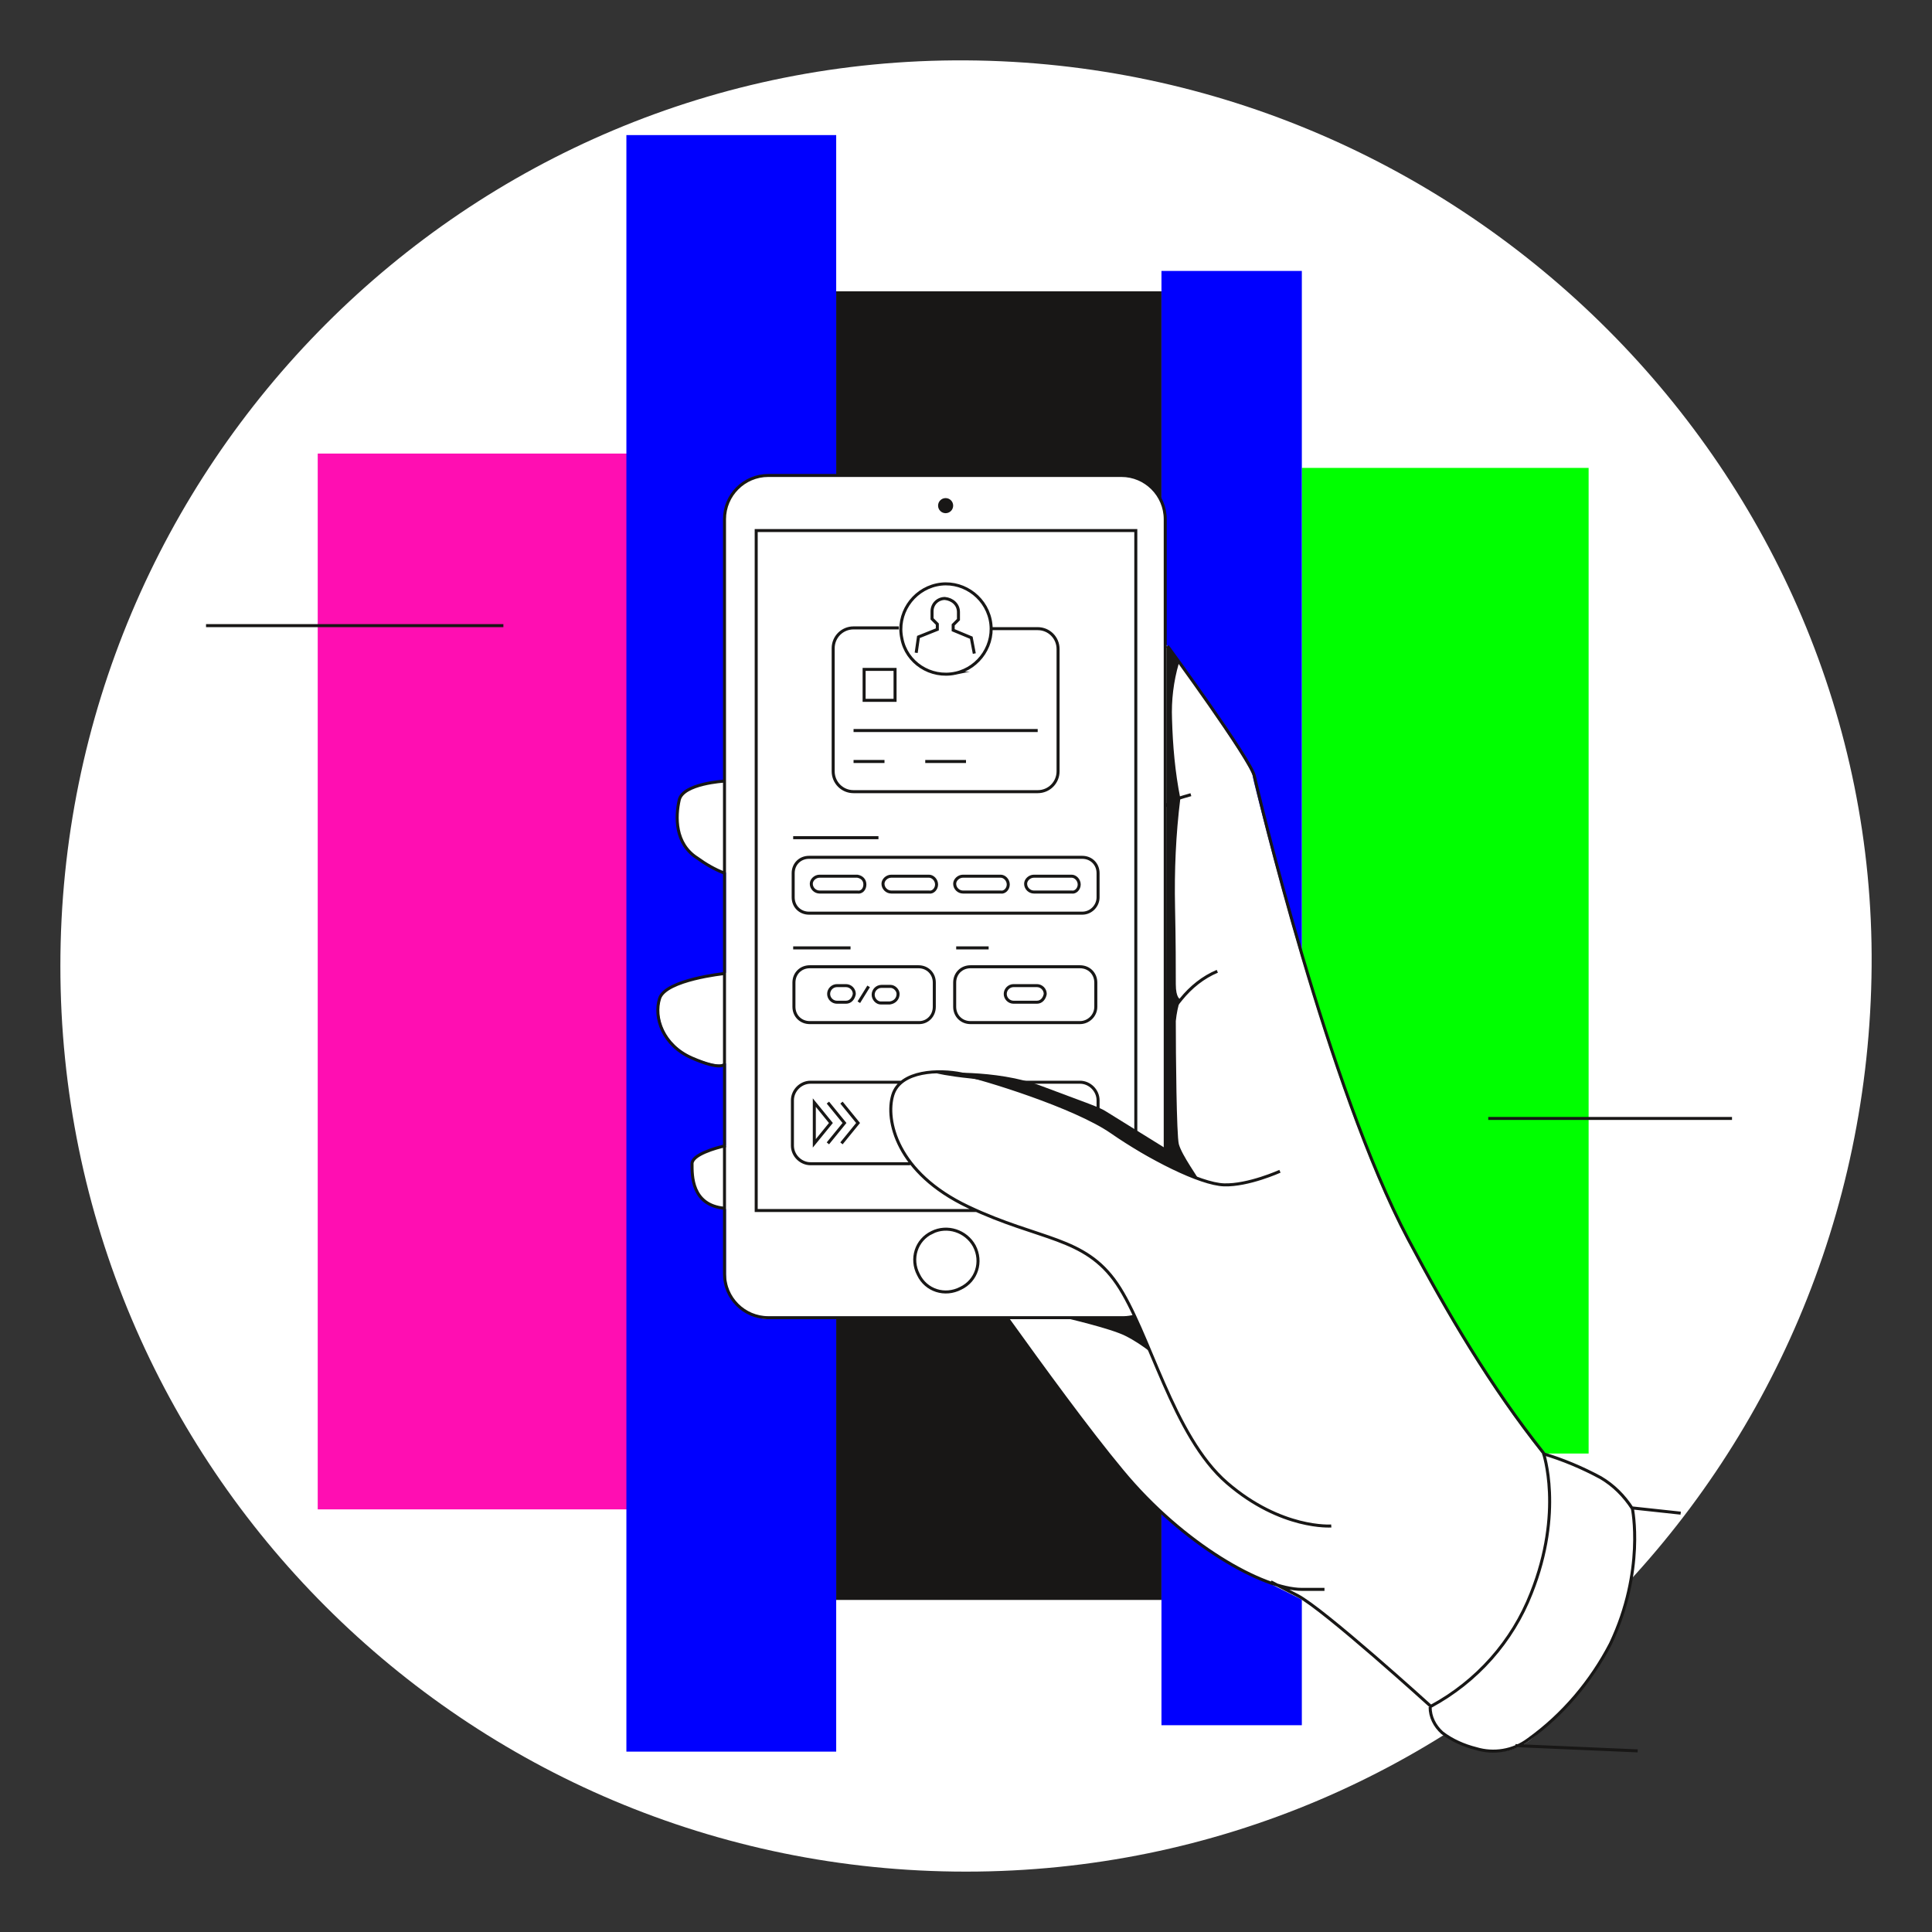 <?xml version="1.0" encoding="utf-8"?>
<!-- Generator: Adobe Illustrator 25.4.2, SVG Export Plug-In . SVG Version: 6.00 Build 0)  -->
<svg version="1.1" id="Layer_1" xmlns="http://www.w3.org/2000/svg" xmlns:xlink="http://www.w3.org/1999/xlink" x="0px" y="0px"
	 viewBox="0 0 256 256" style="enable-background:new 0 0 256 256;" xml:space="preserve">
<rect x="0" y="0" width="256" height="256" fill="#333333" stroke="none"/>
<style type="text/css">
	.st0{fill:#FFFFFF;}
	.st1{fill:#FF0EB2;}
	.st2{fill:#0000FF;}
	.st3{fill:#181716;}
	.st4{fill:#00FF00;}
	.st5{fill:none;stroke:#181716;stroke-width:0.4;stroke-miterlimit:10;}
</style>
<g id="J40">
	<path id="darmodeMask" class="st0" d="M248,128c-0.5,66.3-53.7,120-120,120S8,194.3,8,128S61.7,7.6,128,8
		C194.4,8.4,248.5,62.9,248,128z"/>
	<g id="stripes">
		<rect x="42.1" y="60.1" class="st1" width="41" height="139.9"/>
		<rect x="83" y="17.9" class="st2" width="27.8" height="214.2"/>
		<rect x="110.8" y="38.6" class="st3" width="43.1" height="173.4"/>
		<rect x="172.5" y="62" class="st4" width="38" height="130.6"/>
		<rect x="153.9" y="35.9" class="st2" width="18.6" height="192.7"/>
	</g>
	<path id="whiteFill" class="st0" d="M213.3,217.7c2.7-5.5,3.8-11.8,2.9-17.9l0,0c-1.1-1.7-2.5-3.1-4.2-4.1c-2.4-1.3-5-2.4-7.6-3.2
		h-0.1l-0.1-0.1c-6-7.6-11.5-16.3-17.8-28.2c-8.5-16.1-16.3-44.8-20.2-60.4c-0.1-0.5-0.2-0.8-0.2-1c-0.4-1.7-7.7-12-11.4-17.3l0,0
		l-0.1-0.1V68.8c0-3.2-2.6-5.8-5.8-5.8l0,0h-46.8c-3.2,0-5.8,2.6-5.8,5.8v34.7h-0.2c-0.6,0-5.4,0.5-5.9,2.5c-0.7,2.5-0.4,6,2.4,7.7
		c1.1,0.8,2.3,1.4,3.6,1.9h0.2v13.3H96c-2.8,0.3-7.8,1.4-8.5,3.3c-0.8,2.6,0.6,6.3,4.3,7.9c2.9,1.2,3.8,1,4.1,0.9l0.3-0.1v10.9
		l-0.2,0.1c-2.8,0.6-4.3,1.5-4.3,2.4c0,1.6-0.1,5.5,4.3,5.9h0.2v8.8c0,3.2,2.6,5.8,5.8,5.8h31.6l0.1,0.1
		c4.4,6.2,10.6,14.7,15.1,20.1c6.9,8.2,14.9,13.2,19.7,14.9l0.1,0.1l3.4,1.7c3.3,1.7,16.1,13.3,17.6,14.6l0.1,0.1v0.1
		c0.1,1.2,0.7,2.4,1.6,3.2c1.3,1,2.8,1.7,4.5,2.1c2.3,0.7,4.9,0.3,6.9-1.2C207.1,227.1,210.8,222.8,213.3,217.7z"/>
	<path id="blackStroke" class="st5" d="M150.4,174.4c-0.5,0.1-1,0.2-1.5,0.2h-47.1c-3.2,0-5.8-2.6-5.8-5.8l0,0v-100
		c0-3.2,2.6-5.8,5.8-5.8l0,0h46.8c3.2,0,5.8,2.6,5.8,5.8v85.5 M150.5,152.1V70.3h-50.3v90.1h29.2 M123.5,163.3
		c-2.1,1-2.9,3.5-1.8,5.6c1,2.1,3.5,2.9,5.6,1.8c2.1-1,2.9-3.5,1.8-5.6C128,163.1,125.5,162.3,123.5,163.3
		C123.4,163.3,123.4,163.3,123.5,163.3L123.5,163.3z M119.1,83.2h-6c-1.5,0-2.7,1.2-2.7,2.7c0,0,0,0,0,0.1v16.2
		c0,1.5,1.2,2.7,2.7,2.7h24.4c1.5,0,2.7-1.2,2.7-2.7l0,0V86c0-1.5-1.2-2.7-2.7-2.7l0,0h-6.2 M114.5,88.7h4.1v4.1h-4.1V88.7z
		 M113.1,96.8h24.4 M122.6,100.9h5.4 M113.1,100.9h4.1 M145.2,133.4v-3.2c0-1.2-0.9-2.1-2.1-2.1l0,0h-14.5c-1.2,0-2.1,0.9-2.1,2.1
		l0,0v3.2c0,1.2,0.9,2.1,2.1,2.1l0,0h14.5C144.2,135.5,145.2,134.6,145.2,133.4L145.2,133.4L145.2,133.4z M123.8,133.4v-3.2
		c0-1.2-0.9-2.1-2.1-2.1h-14.4c-1.2,0-2.1,0.9-2.1,2.1v3.2c0,1.2,0.9,2.1,2.1,2.1h14.5C122.9,135.5,123.8,134.6,123.8,133.4
		L123.8,133.4L123.8,133.4z M145.5,118.9v-3.2c0-1.2-0.9-2.1-2.1-2.1h-36.2c-1.2,0-2.1,0.9-2.1,2.1l0,0v3.2c0,1.2,0.9,2.1,2.1,2.1
		l0,0h36.2C144.6,121,145.5,120,145.5,118.9L145.5,118.9L145.5,118.9z M115.1,130.7l-1.3,2.1 M105.1,111h11.3 M105.1,125.6h7.6
		 M126.7,125.6h4.3 M126.6,89.2c3.2-0.7,5.3-3.9,4.6-7.1s-3.9-5.3-7.1-4.6c-3.2,0.7-5.3,3.9-4.6,7.1
		C120.1,87.8,123.3,89.9,126.6,89.2C126.5,89.2,126.6,89.2,126.6,89.2L126.6,89.2z M129.1,86.6l-0.4-2.1l-2.4-1v-0.7l0.7-0.7v-1
		c0-1-0.8-1.7-1.8-1.8c-0.9,0-1.7,0.7-1.7,1.7l0,0v1l0.7,0.7v0.7l-2.5,1l-0.3,2.1 M119.4,143.4h-12c-1.3,0-2.4,1.1-2.4,2.4v6
		c0,1.3,1.1,2.4,2.4,2.4h13.2 M145.5,148.9v-3.1c0-1.3-1.1-2.4-2.4-2.4l0,0h-11.6 M109.7,151.5l2.2-2.7l-2.2-2.7 M111.5,151.5
		l2.2-2.7l-2.2-2.7 M107.9,151.5l2.2-2.7l-2.2-2.7V151.5z M114.6,117.2L114.6,117.2c0-0.6-0.4-1-1-1.1h-5c-0.6,0-1.1,0.5-1.1,1l0,0
		l0,0c0,0.6,0.5,1.1,1.1,1.1h5C114.2,118.3,114.6,117.8,114.6,117.2L114.6,117.2z M124.1,117.2L124.1,117.2c0-0.6-0.5-1.1-1-1.1l0,0
		h-5c-0.6,0-1.1,0.5-1.1,1l0,0l0,0c0,0.6,0.5,1.1,1.1,1.1h5C123.6,118.3,124.1,117.8,124.1,117.2L124.1,117.2z M133.6,117.2
		L133.6,117.2c0-0.6-0.5-1.1-1-1.1l0,0h-5c-0.6,0-1.1,0.5-1.1,1l0,0l0,0c0,0.6,0.5,1.1,1.1,1.1h5
		C133.1,118.3,133.6,117.8,133.6,117.2L133.6,117.2z M143,117.2L143,117.2c0-0.6-0.5-1.1-1-1.1l0,0h-5c-0.6,0-1.1,0.5-1.1,1l0,0l0,0
		c0,0.6,0.5,1.1,1.1,1.1h5C142.5,118.3,143,117.8,143,117.2L143,117.2z M113.2,131.7L113.2,131.7c0-0.6-0.5-1.1-1.1-1.1h-1.2
		c-0.6,0-1.1,0.5-1.1,1.1l0,0c0,0.6,0.5,1.1,1.1,1.1h1.2C112.7,132.8,113.1,132.3,113.2,131.7L113.2,131.7z M119,131.7L119,131.7
		c0-0.5-0.5-1-1-1h-1.2c-0.6,0-1.1,0.5-1.1,1.1l0,0c0,0.6,0.5,1.1,1,1.1l0,0h1.2C118.6,132.8,119,132.3,119,131.7L119,131.7z
		 M138.5,131.7L138.5,131.7c0-0.6-0.5-1.1-1.1-1.1h-3.1c-0.6,0-1.1,0.5-1.1,1.1l0,0c0,0.6,0.5,1.1,1.1,1.1h3.1
		C138,132.8,138.4,132.3,138.5,131.7L138.5,131.7z M169.6,155.2c0,0-4.2,1.9-7.4,1.8s-10-3.6-14.9-7s-17-7.1-19.9-7.7
		s-8.1-0.5-9.1,2.8s0.5,10.3,10,14.8s15.4,3.9,19.7,10.2s7.4,20.2,14.6,26.4s13.8,5.7,13.8,5.7 M168.4,209.6l3.5,1.8
		c3.5,1.8,17.7,14.7,17.7,14.7c6.1-3.3,10.8-8.6,13.3-15c4.3-10.8,1.6-18.6,1.6-18.6c-7-8.8-12.7-18.5-17.9-28.3
		c-10.6-20-19.9-59.2-20.4-61.4s-11.5-17.2-11.5-17.2 M96,103.5c0,0-5.5,0.3-6,2.5s-0.6,5.8,2.4,7.7c1.1,0.8,2.3,1.5,3.6,2 M96,129
		c0,0-7.8,0.8-8.6,3.3s0.4,6.2,4.3,7.9S96,141,96,141 M96.2,151.8c-1.4,0.3-4.5,1.2-4.5,2.4c0,1.5-0.1,5.5,4.3,5.9 M133.5,174.7
		c4.6,6.4,10.7,14.8,15.2,20.2c8.1,9.8,18.7,15.7,23.8,15.7h3 M161.3,128.7c-1.9,0.8-3.5,2.1-4.8,3.7l-2,2.5 M157.8,105.3
		c-0.7,0.2-1.4,0.4-2,0.6c-0.5,0.2-0.9,0.5-1.3,0.9 M189.5,226.2c0,1.3,0.6,2.5,1.6,3.4c1.3,1,2.9,1.7,4.5,2.1
		c2.3,0.7,4.9,0.3,6.9-1.2c4.6-3.3,8.3-7.7,10.9-12.7c4.6-9.7,2.9-17.9,2.9-17.9c-1.1-1.7-2.5-3.1-4.2-4.1c-2.4-1.3-5-2.4-7.7-3.2
		 M27.3,82.9h39.4 M197.2,148.2h32.3 M200.8,231.3L217,232 M216.2,199.8l6.5,0.7"/>
	<g id="blackFill">
		<circle class="st3" cx="125.3" cy="67" r="1"/>
		<path class="st3" d="M156.2,151.6c-0.3-1.2-0.4-11.8-0.4-16.3c0.1-1,0.3-2,0.6-2.9c0,0-0.6-0.1-0.6-2c0-2.2,0-5.6-0.1-10.2
			c-0.1-4.8,0.1-9.6,0.7-14.4c-0.7-3.5-1-7-1.1-10.5c-0.1-2.5,0.2-5,0.9-7.4l-1.6-2.3l-0.1,66.6l-7.9-4.9c-0.9-0.6-2.5-1.1-8.6-3.4
			s-14-1.7-14-1.7s1.6,0.4,4.6,0.7c3,0.3,7,1.9,11.4,3.5c3.4,1.3,6.7,3.1,9.6,5.2c1.5,1.1,3.1,2,4.9,2.7l0.9,0.5l3.4,1.5
			C158.9,156.2,156.6,153.1,156.2,151.6z"/>
		<path class="st3" d="M146.4,174.6c-2.7-0.1-5.4,0-5.4,0s6.1,1.4,8.1,2.4c1.2,0.6,2.4,1.4,3.4,2.2l-2.1-4.8
			C149.1,174.6,147.8,174.7,146.4,174.6z"/>
	</g>
</g>
</svg>
